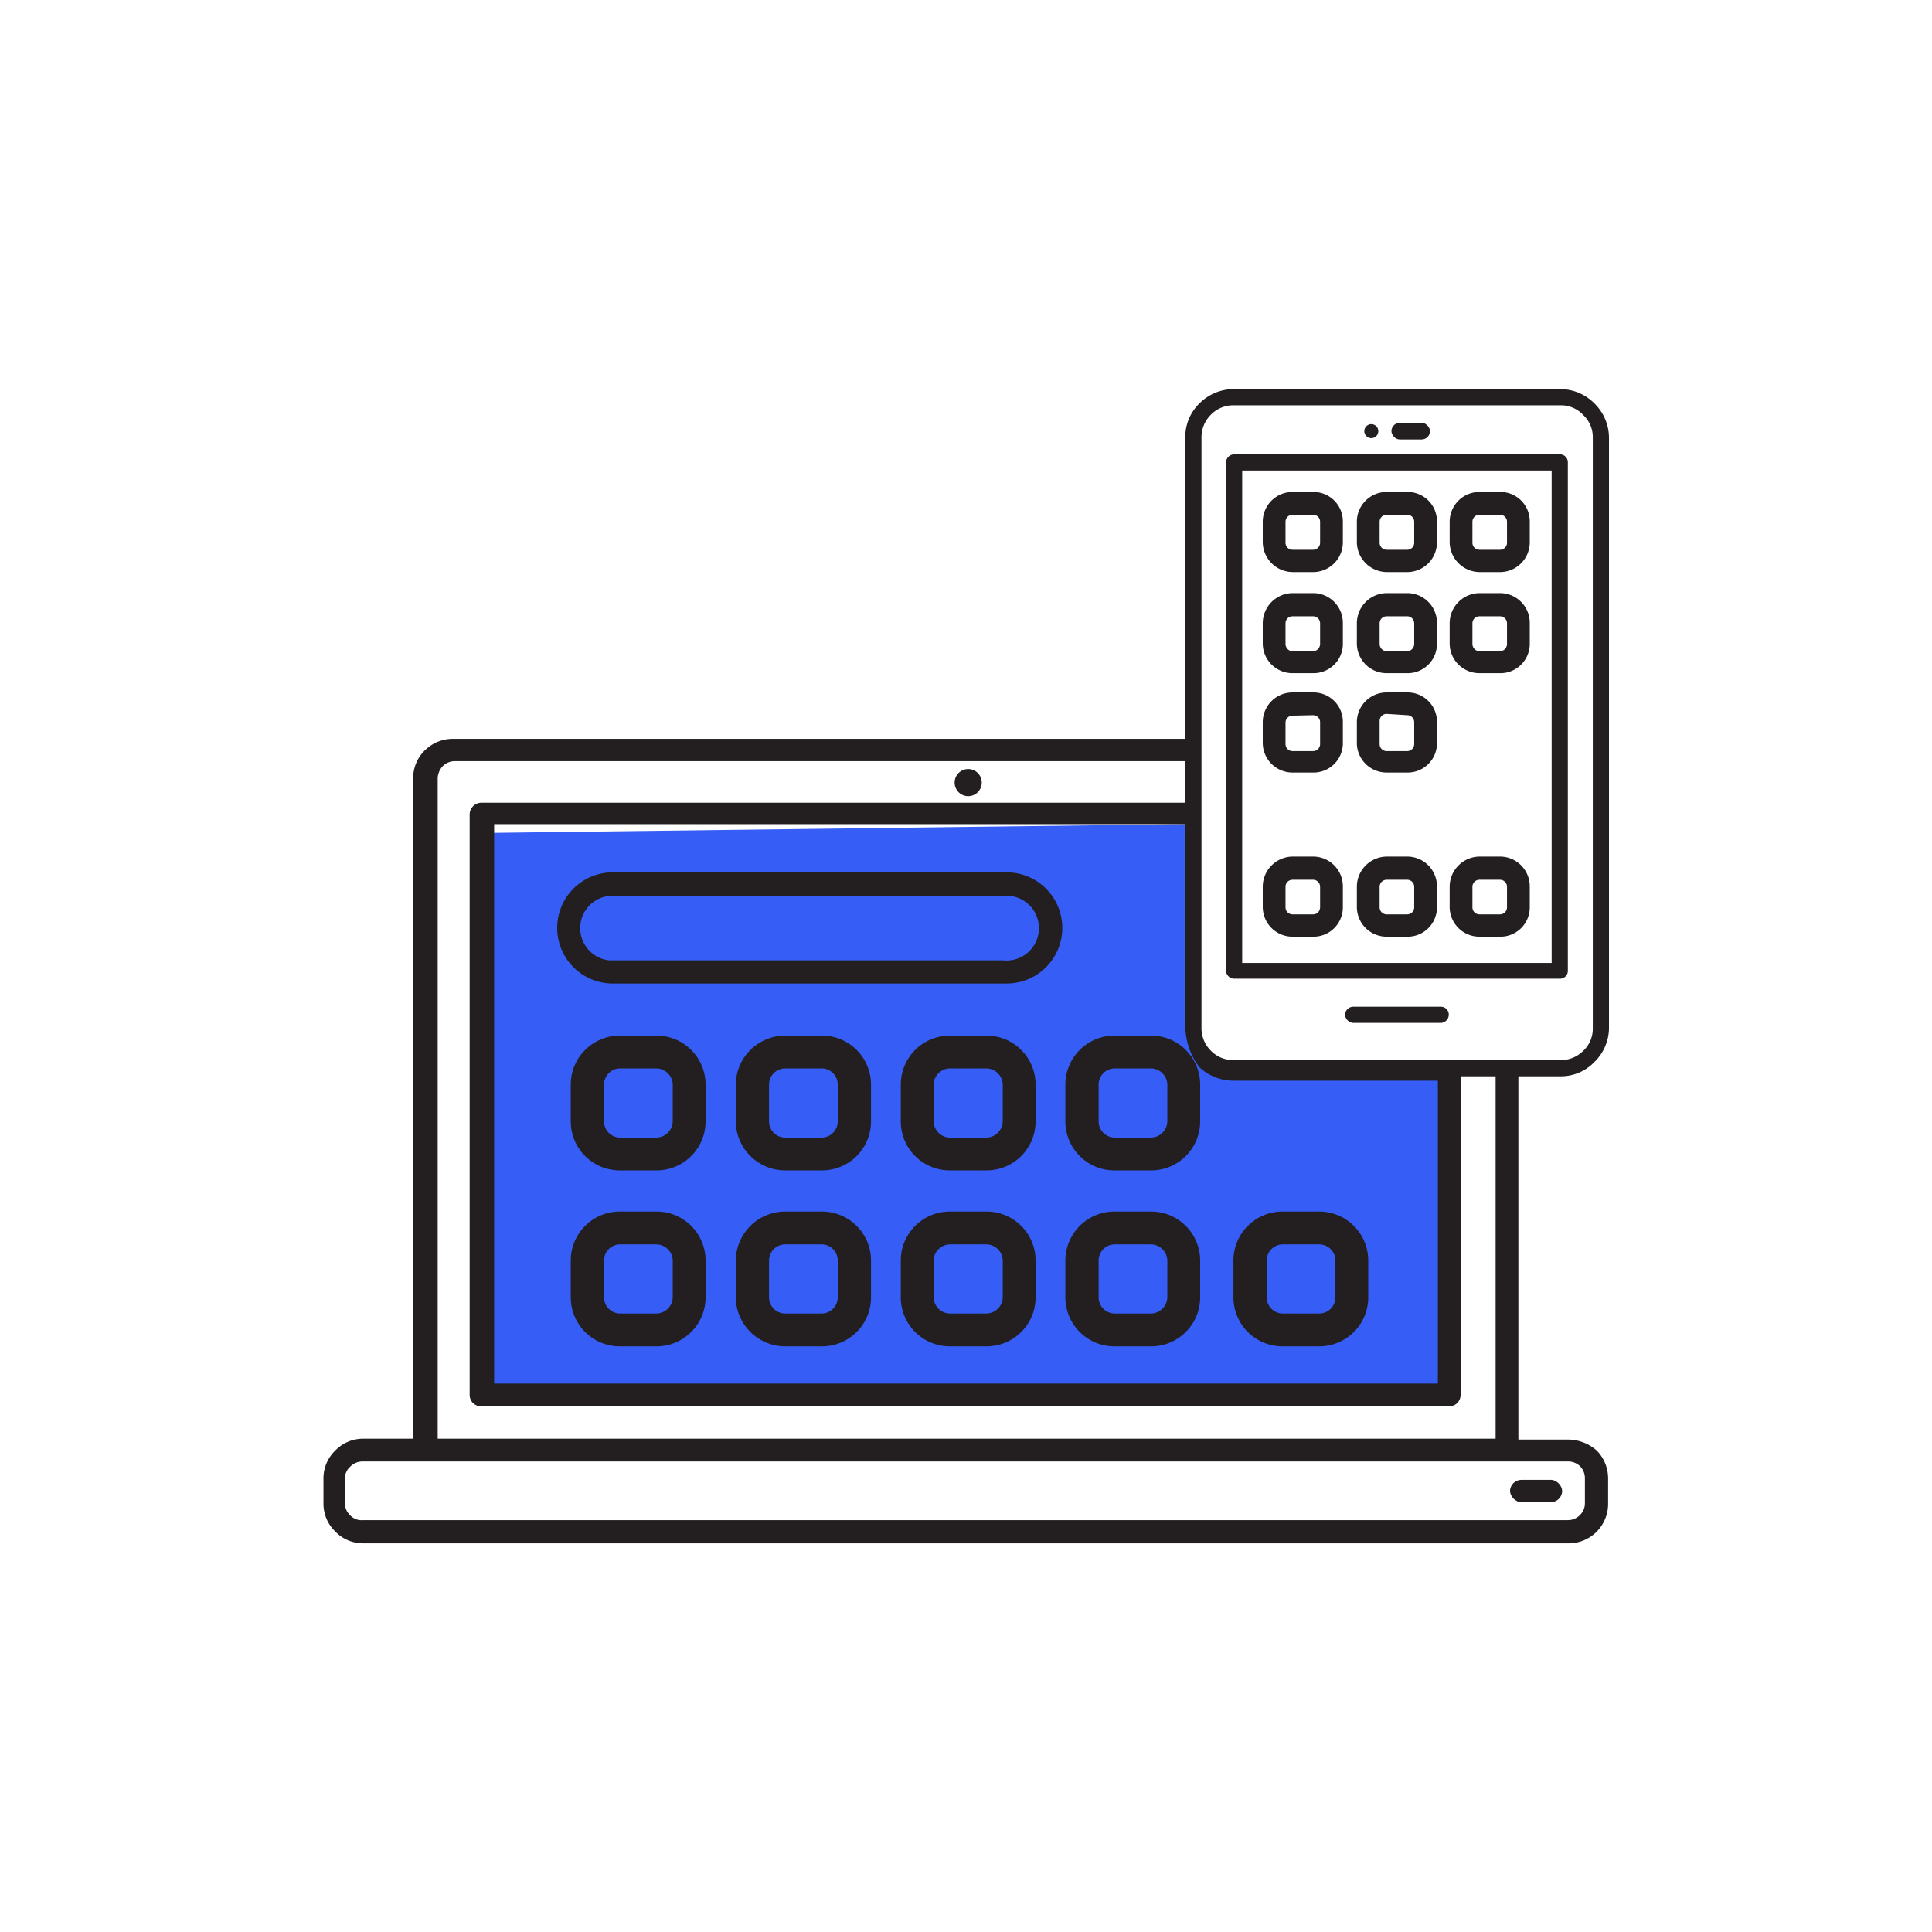 <svg xmlns="http://www.w3.org/2000/svg" viewBox="0 0 44.14 44.14"><defs><style>.cls-1{fill:#231f20;}.cls-2{fill:#365ef6;}</style></defs><g id="A_09_Multichannel" data-name="A 09 Multichannel"><circle class="cls-1" cx="31.33" cy="9.85" r="0.16"/><rect class="cls-1" x="31.79" y="9.66" width="0.88" height="0.38" rx="0.19"/><path class="cls-1" d="M34.27,13.66H33.8a.58.58,0,0,0-.57.57v.47a.58.58,0,0,0,.57.58h.47a.57.57,0,0,0,.57-.58v-.47A.57.57,0,0,0,34.27,13.66Zm.27,1a.27.27,0,0,1-.27.27H33.8a.27.27,0,0,1-.27-.27v-.47A.27.27,0,0,1,33.8,14h.47a.27.27,0,0,1,.27.27Z"/><path class="cls-1" d="M34.27,15.38H33.8a.68.68,0,0,1-.68-.68v-.47a.69.69,0,0,1,.68-.68h.47a.68.68,0,0,1,.68.68v.47A.67.67,0,0,1,34.27,15.38Zm-.47-1.61a.47.47,0,0,0-.46.46v.47a.47.47,0,0,0,.46.47h.47a.47.47,0,0,0,.47-.47v-.47a.47.47,0,0,0-.47-.46Zm.47,1.31H33.8a.37.37,0,0,1-.37-.38v-.47a.37.37,0,0,1,.37-.37h.47a.38.38,0,0,1,.38.37v.47A.38.38,0,0,1,34.27,15.08Zm-.47-1a.16.16,0,0,0-.16.16v.47a.17.17,0,0,0,.16.17h.47a.17.17,0,0,0,.16-.17v-.47a.16.16,0,0,0-.16-.16Z"/><path class="cls-1" d="M32.15,13.66h-.47a.58.58,0,0,0-.57.57v.47a.58.58,0,0,0,.57.58h.47a.57.57,0,0,0,.57-.58v-.47A.57.57,0,0,0,32.15,13.66Zm.27,1a.27.27,0,0,1-.27.27h-.47a.27.27,0,0,1-.27-.27v-.47a.27.27,0,0,1,.27-.27h.47a.27.27,0,0,1,.27.27Z"/><path class="cls-1" d="M32.15,15.38h-.47A.68.68,0,0,1,31,14.7v-.47a.69.69,0,0,1,.68-.68h.47a.68.68,0,0,1,.68.68v.47A.67.67,0,0,1,32.15,15.38Zm-.47-1.61a.47.47,0,0,0-.46.46v.47a.47.47,0,0,0,.46.47h.47a.47.47,0,0,0,.47-.47v-.47a.47.47,0,0,0-.47-.46Zm.47,1.31h-.47a.37.37,0,0,1-.37-.38v-.47a.37.37,0,0,1,.37-.37h.47a.38.38,0,0,1,.38.37v.47A.38.38,0,0,1,32.15,15.08Zm-.47-1a.16.16,0,0,0-.16.16v.47a.17.17,0,0,0,.16.17h.47a.17.17,0,0,0,.16-.17v-.47a.16.16,0,0,0-.16-.16Z"/><path class="cls-1" d="M30,13.66h-.47a.58.58,0,0,0-.57.57v.47a.58.58,0,0,0,.57.58H30a.57.57,0,0,0,.57-.58v-.47A.57.57,0,0,0,30,13.66Zm.27,1A.27.27,0,0,1,30,15h-.47a.27.27,0,0,1-.27-.27v-.47a.27.27,0,0,1,.27-.27H30a.27.27,0,0,1,.27.27Z"/><path class="cls-1" d="M30,15.38h-.47a.68.68,0,0,1-.68-.68v-.47a.69.69,0,0,1,.68-.68H30a.68.68,0,0,1,.68.68v.47A.67.67,0,0,1,30,15.38Zm-.47-1.61a.47.47,0,0,0-.46.46v.47a.47.47,0,0,0,.46.47H30a.47.47,0,0,0,.47-.47v-.47a.47.47,0,0,0-.47-.46ZM30,15.08h-.47a.37.37,0,0,1-.37-.38v-.47a.37.37,0,0,1,.37-.37H30a.38.38,0,0,1,.38.37v.47A.38.38,0,0,1,30,15.08Zm-.47-1a.16.16,0,0,0-.16.16v.47a.17.17,0,0,0,.16.17H30a.17.17,0,0,0,.16-.17v-.47a.16.16,0,0,0-.16-.16Z"/><path class="cls-1" d="M34.27,11.34H33.8a.58.58,0,0,0-.57.57v.48a.58.58,0,0,0,.57.57h.47a.57.57,0,0,0,.57-.57v-.48A.57.57,0,0,0,34.27,11.34Zm.27,1.05a.27.27,0,0,1-.27.27H33.8a.27.27,0,0,1-.27-.27v-.48a.27.27,0,0,1,.27-.26h.47a.27.27,0,0,1,.27.26Z"/><path class="cls-1" d="M34.27,13.07H33.8a.69.69,0,0,1-.68-.68v-.48a.68.68,0,0,1,.68-.67h.47a.67.67,0,0,1,.68.67v.48A.68.68,0,0,1,34.27,13.07Zm-.47-1.62a.47.47,0,0,0-.46.46v.48a.47.47,0,0,0,.46.46h.47a.47.47,0,0,0,.47-.46v-.48a.47.47,0,0,0-.47-.46Zm.47,1.31H33.8a.37.37,0,0,1-.37-.37v-.48a.37.37,0,0,1,.37-.37h.47a.38.38,0,0,1,.38.37v.48A.38.38,0,0,1,34.27,12.76Zm-.47-1a.16.16,0,0,0-.16.16v.48a.16.16,0,0,0,.16.16h.47a.16.16,0,0,0,.16-.16v-.48a.16.16,0,0,0-.16-.16Z"/><path class="cls-1" d="M32.15,11.34h-.47a.58.58,0,0,0-.57.57v.48a.58.58,0,0,0,.57.57h.47a.57.57,0,0,0,.57-.57v-.48A.57.57,0,0,0,32.15,11.34Zm.27,1.05a.27.27,0,0,1-.27.27h-.47a.27.27,0,0,1-.27-.27v-.48a.27.27,0,0,1,.27-.26h.47a.27.27,0,0,1,.27.26Z"/><path class="cls-1" d="M32.15,13.07h-.47a.69.69,0,0,1-.68-.68v-.48a.68.68,0,0,1,.68-.67h.47a.67.67,0,0,1,.68.67v.48A.68.68,0,0,1,32.15,13.07Zm-.47-1.62a.47.47,0,0,0-.46.46v.48a.47.47,0,0,0,.46.46h.47a.47.47,0,0,0,.47-.46v-.48a.47.47,0,0,0-.47-.46Zm.47,1.31h-.47a.37.37,0,0,1-.37-.37v-.48a.37.37,0,0,1,.37-.37h.47a.38.38,0,0,1,.38.37v.48A.38.38,0,0,1,32.15,12.76Zm-.47-1a.16.16,0,0,0-.16.16v.48a.16.16,0,0,0,.16.16h.47a.16.16,0,0,0,.16-.16v-.48a.16.16,0,0,0-.16-.16Z"/><path class="cls-1" d="M30,11.34h-.47a.58.58,0,0,0-.57.57v.48a.58.58,0,0,0,.57.57H30a.57.57,0,0,0,.57-.57v-.48A.57.57,0,0,0,30,11.34Zm.27,1.05a.27.27,0,0,1-.27.27h-.47a.27.27,0,0,1-.27-.27v-.48a.27.27,0,0,1,.27-.26H30a.27.27,0,0,1,.27.26Z"/><path class="cls-1" d="M30,13.07h-.47a.69.69,0,0,1-.68-.68v-.48a.68.68,0,0,1,.68-.67H30a.67.67,0,0,1,.68.67v.48A.68.68,0,0,1,30,13.07Zm-.47-1.62a.47.47,0,0,0-.46.46v.48a.47.47,0,0,0,.46.46H30a.47.47,0,0,0,.47-.46v-.48a.47.47,0,0,0-.47-.46ZM30,12.76h-.47a.37.37,0,0,1-.37-.37v-.48a.37.37,0,0,1,.37-.37H30a.38.38,0,0,1,.38.37v.48A.38.38,0,0,1,30,12.76Zm-.47-1a.16.16,0,0,0-.16.16v.48a.16.16,0,0,0,.16.16H30a.16.16,0,0,0,.16-.16v-.48a.16.16,0,0,0-.16-.16Z"/><polygon class="cls-2" points="33.23 31.98 11.09 31.98 11.09 19.03 27.08 18.83 27.23 23.38 27.45 23.89 28.2 24.56 33.1 24.45 33.23 31.98"/><path class="cls-1" d="M32.92,23h-2a.19.19,0,0,0-.19.18.2.2,0,0,0,.19.19h2a.19.19,0,0,0,.18-.19A.18.18,0,0,0,32.92,23Z"/><rect class="cls-1" x="34.5" y="33.81" width="1.19" height="0.51" rx="0.26"/><circle class="cls-1" cx="22.12" cy="17.88" r="0.31"/><path class="cls-1" d="M28.2,22.36h7.44a.18.18,0,0,0,.18-.19V10.56a.18.18,0,0,0-.18-.18H28.2a.19.19,0,0,0-.19.18V22.17A.19.19,0,0,0,28.2,22.36Zm.18-11.61h7.07V22H28.38Z"/><path class="cls-1" d="M34.27,19.68H33.8a.58.58,0,0,0-.57.57v.47a.58.58,0,0,0,.57.58h.47a.57.57,0,0,0,.57-.58v-.47A.57.57,0,0,0,34.27,19.68Zm.27,1a.27.27,0,0,1-.27.27H33.8a.27.27,0,0,1-.27-.27v-.47A.27.27,0,0,1,33.8,20h.47a.27.27,0,0,1,.27.27Z"/><path class="cls-1" d="M34.27,21.4H33.8a.68.68,0,0,1-.68-.68v-.47a.69.69,0,0,1,.68-.68h.47a.68.68,0,0,1,.68.68v.47A.67.67,0,0,1,34.27,21.4Zm-.47-1.61a.47.47,0,0,0-.46.46v.47a.47.47,0,0,0,.46.47h.47a.47.47,0,0,0,.47-.47v-.47a.47.47,0,0,0-.47-.46Zm.47,1.31H33.8a.37.37,0,0,1-.37-.38v-.47a.36.36,0,0,1,.37-.37h.47a.37.37,0,0,1,.38.37v.47A.38.38,0,0,1,34.27,21.1Zm-.47-1a.16.16,0,0,0-.16.16v.47a.16.16,0,0,0,.16.16h.47a.16.16,0,0,0,.16-.16v-.47a.16.16,0,0,0-.16-.16Z"/><path class="cls-1" d="M32.15,19.68h-.47a.58.58,0,0,0-.57.57v.47a.58.58,0,0,0,.57.58h.47a.57.57,0,0,0,.57-.58v-.47A.57.57,0,0,0,32.15,19.68Zm.27,1a.27.27,0,0,1-.27.27h-.47a.27.27,0,0,1-.27-.27v-.47a.27.27,0,0,1,.27-.27h.47a.27.27,0,0,1,.27.27Z"/><path class="cls-1" d="M32.15,21.4h-.47a.68.68,0,0,1-.68-.68v-.47a.69.69,0,0,1,.68-.68h.47a.68.68,0,0,1,.68.68v.47A.67.67,0,0,1,32.15,21.4Zm-.47-1.61a.47.47,0,0,0-.46.46v.47a.47.47,0,0,0,.46.47h.47a.47.47,0,0,0,.47-.47v-.47a.47.47,0,0,0-.47-.46Zm.47,1.31h-.47a.37.37,0,0,1-.37-.38v-.47a.36.36,0,0,1,.37-.37h.47a.37.37,0,0,1,.38.37v.47A.38.38,0,0,1,32.15,21.1Zm-.47-1a.16.16,0,0,0-.16.16v.47a.16.16,0,0,0,.16.16h.47a.16.16,0,0,0,.16-.16v-.47a.16.16,0,0,0-.16-.16Z"/><path class="cls-1" d="M30,19.68h-.47a.58.58,0,0,0-.57.57v.47a.58.58,0,0,0,.57.58H30a.57.57,0,0,0,.57-.58v-.47A.57.57,0,0,0,30,19.68Zm.27,1A.27.27,0,0,1,30,21h-.47a.27.27,0,0,1-.27-.27v-.47a.27.27,0,0,1,.27-.27H30a.27.27,0,0,1,.27.27Z"/><path class="cls-1" d="M30,21.4h-.47a.68.68,0,0,1-.68-.68v-.47a.69.69,0,0,1,.68-.68H30a.68.68,0,0,1,.68.68v.47A.67.67,0,0,1,30,21.4Zm-.47-1.61a.47.47,0,0,0-.46.46v.47a.47.47,0,0,0,.46.47H30a.47.47,0,0,0,.47-.47v-.47a.47.47,0,0,0-.47-.46ZM30,21.1h-.47a.37.37,0,0,1-.37-.38v-.47a.36.36,0,0,1,.37-.37H30a.37.37,0,0,1,.38.37v.47A.38.38,0,0,1,30,21.1Zm-.47-1a.16.16,0,0,0-.16.16v.47a.16.16,0,0,0,.16.16H30a.16.16,0,0,0,.16-.16v-.47a.16.16,0,0,0-.16-.16Z"/><path class="cls-1" d="M32.15,15.93h-.47a.57.57,0,0,0-.57.57V17a.57.57,0,0,0,.57.57h.47a.56.56,0,0,0,.57-.57V16.5A.56.56,0,0,0,32.15,15.93Zm.27,1a.27.27,0,0,1-.27.27h-.47a.27.27,0,0,1-.27-.27V16.5a.27.27,0,0,1,.27-.27h.47a.27.27,0,0,1,.27.27Z"/><path class="cls-1" d="M32.15,17.65h-.47A.68.68,0,0,1,31,17V16.5a.68.68,0,0,1,.68-.68h.47a.67.67,0,0,1,.68.68V17A.67.67,0,0,1,32.15,17.65ZM31.68,16a.46.46,0,0,0-.46.46V17a.46.46,0,0,0,.46.46h.47a.46.46,0,0,0,.47-.46V16.5a.46.46,0,0,0-.47-.46Zm.47,1.31h-.47a.37.37,0,0,1-.37-.38V16.5a.37.37,0,0,1,.37-.38h.47a.38.38,0,0,1,.38.38V17A.38.38,0,0,1,32.15,17.35Zm-.47-1a.16.16,0,0,0-.16.16V17a.16.16,0,0,0,.16.16h.47a.16.16,0,0,0,.16-.16V16.5a.16.16,0,0,0-.16-.16Z"/><path class="cls-1" d="M30,15.93h-.47a.57.57,0,0,0-.57.57V17a.57.57,0,0,0,.57.57H30A.56.56,0,0,0,30.6,17V16.5A.56.56,0,0,0,30,15.93Zm.27,1a.27.27,0,0,1-.27.27h-.47a.27.27,0,0,1-.27-.27V16.5a.27.27,0,0,1,.27-.27H30a.27.27,0,0,1,.27.27Z"/><path class="cls-1" d="M30,17.65h-.47a.68.68,0,0,1-.68-.68V16.5a.68.68,0,0,1,.68-.68H30a.67.67,0,0,1,.68.68V17A.67.67,0,0,1,30,17.65ZM29.56,16a.46.46,0,0,0-.46.46V17a.46.46,0,0,0,.46.46H30A.46.46,0,0,0,30.5,17V16.5A.46.46,0,0,0,30,16ZM30,17.35h-.47a.37.37,0,0,1-.37-.38V16.5a.37.37,0,0,1,.37-.38H30a.38.38,0,0,1,.38.38V17A.38.38,0,0,1,30,17.35Zm-.47-1a.16.16,0,0,0-.16.16V17a.16.16,0,0,0,.16.16H30a.16.16,0,0,0,.16-.16V16.5a.16.16,0,0,0-.16-.16Z"/><path class="cls-1" d="M22.91,22.47H14a1.27,1.27,0,0,1,0-2.54h9a1.27,1.27,0,1,1,0,2.54Zm-9-2a.74.74,0,0,0,0,1.47h9a.74.74,0,1,0,0-1.47Z"/><path class="cls-1" d="M25.46,26.63h.84a1,1,0,0,0,1-1v-.84a1,1,0,0,0-1-1h-.84a1,1,0,0,0-1,1v.84A1,1,0,0,0,25.46,26.63ZM25,24.78a.48.48,0,0,1,.47-.48h.84a.49.49,0,0,1,.48.48v.84a.48.48,0,0,1-.48.47h-.84a.47.47,0,0,1-.47-.47Z"/><path class="cls-1" d="M26.3,26.74h-.84a1.12,1.12,0,0,1-1.12-1.12v-.84a1.12,1.12,0,0,1,1.12-1.12h.84a1.12,1.12,0,0,1,1.12,1.12v.84A1.12,1.12,0,0,1,26.3,26.74Zm-.84-2.87a.9.9,0,0,0-.9.91v.84a.9.9,0,0,0,.9.91h.84a.91.91,0,0,0,.91-.91v-.84a.91.91,0,0,0-.91-.91Zm.84,2.33h-.84a.58.58,0,0,1-.58-.58v-.84a.58.58,0,0,1,.58-.58h.84a.58.58,0,0,1,.58.58v.84A.58.58,0,0,1,26.3,26.2Zm-.84-1.79a.37.37,0,0,0-.36.37v.84a.37.37,0,0,0,.36.37h.84a.38.38,0,0,0,.37-.37v-.84a.38.38,0,0,0-.37-.37Z"/><path class="cls-1" d="M21.7,26.63h.84a1,1,0,0,0,1-1v-.84a1,1,0,0,0-1-1H21.7a1,1,0,0,0-1,1v.84A1,1,0,0,0,21.7,26.63Zm-.48-1.85a.49.49,0,0,1,.48-.48h.84a.48.48,0,0,1,.47.48v.84a.47.47,0,0,1-.47.47H21.7a.48.48,0,0,1-.48-.47Z"/><path class="cls-1" d="M22.54,26.74H21.7a1.12,1.12,0,0,1-1.12-1.12v-.84a1.12,1.12,0,0,1,1.12-1.12h.84a1.12,1.12,0,0,1,1.12,1.12v.84A1.12,1.12,0,0,1,22.54,26.74Zm-.84-2.87a.91.91,0,0,0-.91.91v.84a.91.91,0,0,0,.91.91h.84a.9.9,0,0,0,.9-.91v-.84a.9.9,0,0,0-.9-.91Zm.84,2.33H21.7a.58.58,0,0,1-.58-.58v-.84a.58.58,0,0,1,.58-.58h.84a.58.58,0,0,1,.58.58v.84A.58.58,0,0,1,22.54,26.2Zm-.84-1.79a.38.38,0,0,0-.37.37v.84a.38.38,0,0,0,.37.37h.84a.38.38,0,0,0,.37-.37v-.84a.38.38,0,0,0-.37-.37Z"/><path class="cls-1" d="M17.94,26.63h.84a1,1,0,0,0,1-1v-.84a1,1,0,0,0-1-1h-.84a1,1,0,0,0-1,1v.84A1,1,0,0,0,17.94,26.63Zm-.48-1.85a.48.48,0,0,1,.48-.48h.84a.48.48,0,0,1,.47.48v.84a.47.47,0,0,1-.47.47h-.84a.47.47,0,0,1-.48-.47Z"/><path class="cls-1" d="M18.78,26.74h-.84a1.13,1.13,0,0,1-1.13-1.12v-.84a1.13,1.13,0,0,1,1.13-1.12h.84a1.12,1.12,0,0,1,1.12,1.12v.84A1.12,1.12,0,0,1,18.78,26.74Zm-.84-2.87a.91.91,0,0,0-.91.91v.84a.91.91,0,0,0,.91.91h.84a.91.91,0,0,0,.9-.91v-.84a.91.91,0,0,0-.9-.91Zm.84,2.33h-.84a.58.58,0,0,1-.59-.58v-.84a.58.58,0,0,1,.59-.58h.84a.58.58,0,0,1,.58.58v.84A.58.58,0,0,1,18.78,26.2Zm-.84-1.79a.37.37,0,0,0-.37.37v.84a.37.37,0,0,0,.37.37h.84a.37.37,0,0,0,.36-.37v-.84a.37.37,0,0,0-.36-.37Z"/><path class="cls-1" d="M14.17,26.63H15a1,1,0,0,0,1-1v-.84a1,1,0,0,0-1-1h-.84a1,1,0,0,0-1,1v.84A1,1,0,0,0,14.17,26.63Zm-.47-1.85a.48.48,0,0,1,.47-.48H15a.49.49,0,0,1,.48.48v.84a.48.48,0,0,1-.48.47h-.84a.47.47,0,0,1-.47-.47Z"/><path class="cls-1" d="M15,26.74h-.84a1.12,1.12,0,0,1-1.12-1.12v-.84a1.12,1.12,0,0,1,1.12-1.12H15a1.12,1.12,0,0,1,1.12,1.12v.84A1.12,1.12,0,0,1,15,26.74Zm-.84-2.87a.9.9,0,0,0-.9.91v.84a.9.9,0,0,0,.9.91H15a.91.91,0,0,0,.91-.91v-.84a.91.91,0,0,0-.91-.91ZM15,26.2h-.84a.58.58,0,0,1-.58-.58v-.84a.58.58,0,0,1,.58-.58H15a.58.58,0,0,1,.58.58v.84A.58.58,0,0,1,15,26.2Zm-.84-1.79a.37.37,0,0,0-.36.37v.84a.37.37,0,0,0,.36.37H15a.38.38,0,0,0,.37-.37v-.84a.38.38,0,0,0-.37-.37Z"/><path class="cls-1" d="M29.3,30.66h.84a1,1,0,0,0,1-1V28.8a1,1,0,0,0-1-1H29.3a1,1,0,0,0-1,1v.84A1,1,0,0,0,29.3,30.66Zm-.47-1.86a.47.47,0,0,1,.47-.47h.84a.48.48,0,0,1,.48.47v.84a.49.49,0,0,1-.48.48H29.3a.48.48,0,0,1-.47-.48Z"/><path class="cls-1" d="M30.14,30.76H29.3a1.12,1.12,0,0,1-1.12-1.12V28.8a1.12,1.12,0,0,1,1.12-1.12h.84a1.12,1.12,0,0,1,1.12,1.12v.84A1.12,1.12,0,0,1,30.14,30.76ZM29.3,27.9a.9.9,0,0,0-.9.9v.84a.91.91,0,0,0,.9.91h.84a.91.91,0,0,0,.91-.91V28.8a.9.9,0,0,0-.91-.9Zm.84,2.32H29.3a.58.58,0,0,1-.58-.58V28.8a.58.58,0,0,1,.58-.58h.84a.59.59,0,0,1,.59.58v.84A.59.59,0,0,1,30.14,30.22Zm-.84-1.79a.37.37,0,0,0-.36.37v.84a.37.37,0,0,0,.36.37h.84a.37.37,0,0,0,.37-.37V28.8a.37.37,0,0,0-.37-.37Z"/><path class="cls-1" d="M25.46,30.66h.84a1,1,0,0,0,1-1V28.8a1,1,0,0,0-1-1h-.84a1,1,0,0,0-1,1v.84A1,1,0,0,0,25.46,30.66ZM25,28.8a.47.47,0,0,1,.47-.47h.84a.48.48,0,0,1,.48.47v.84a.49.49,0,0,1-.48.48h-.84a.48.48,0,0,1-.47-.48Z"/><path class="cls-1" d="M26.3,30.76h-.84a1.12,1.12,0,0,1-1.12-1.12V28.8a1.12,1.12,0,0,1,1.12-1.12h.84a1.12,1.12,0,0,1,1.12,1.12v.84A1.12,1.12,0,0,1,26.3,30.76Zm-.84-2.86a.9.9,0,0,0-.9.9v.84a.9.9,0,0,0,.9.91h.84a.91.91,0,0,0,.91-.91V28.8a.9.9,0,0,0-.91-.9Zm.84,2.32h-.84a.58.58,0,0,1-.58-.58V28.8a.58.58,0,0,1,.58-.58h.84a.58.58,0,0,1,.58.58v.84A.58.58,0,0,1,26.3,30.22Zm-.84-1.79a.37.37,0,0,0-.36.37v.84a.37.37,0,0,0,.36.37h.84a.38.38,0,0,0,.37-.37V28.8a.38.38,0,0,0-.37-.37Z"/><path class="cls-1" d="M21.7,30.66h.84a1,1,0,0,0,1-1V28.8a1,1,0,0,0-1-1H21.7a1,1,0,0,0-1,1v.84A1,1,0,0,0,21.7,30.66Zm-.48-1.86a.48.48,0,0,1,.48-.47h.84a.47.47,0,0,1,.47.47v.84a.48.48,0,0,1-.47.48H21.7a.49.49,0,0,1-.48-.48Z"/><path class="cls-1" d="M22.54,30.76H21.7a1.12,1.12,0,0,1-1.12-1.12V28.8a1.12,1.12,0,0,1,1.12-1.12h.84a1.12,1.12,0,0,1,1.12,1.12v.84A1.12,1.12,0,0,1,22.54,30.76ZM21.7,27.9a.9.9,0,0,0-.91.9v.84a.91.91,0,0,0,.91.91h.84a.9.9,0,0,0,.9-.91V28.8a.9.9,0,0,0-.9-.9Zm.84,2.32H21.7a.58.58,0,0,1-.58-.58V28.8a.58.58,0,0,1,.58-.58h.84a.58.58,0,0,1,.58.58v.84A.58.58,0,0,1,22.54,30.22Zm-.84-1.79a.38.38,0,0,0-.37.37v.84a.38.38,0,0,0,.37.37h.84a.38.38,0,0,0,.37-.37V28.8a.38.38,0,0,0-.37-.37Z"/><path class="cls-1" d="M17.94,30.66h.84a1,1,0,0,0,1-1V28.8a1,1,0,0,0-1-1h-.84a1,1,0,0,0-1,1v.84A1,1,0,0,0,17.94,30.66Zm-.48-1.86a.47.47,0,0,1,.48-.47h.84a.47.47,0,0,1,.47.47v.84a.48.48,0,0,1-.47.48h-.84a.48.48,0,0,1-.48-.48Z"/><path class="cls-1" d="M18.78,30.76h-.84a1.13,1.13,0,0,1-1.13-1.12V28.8a1.13,1.13,0,0,1,1.13-1.12h.84A1.12,1.12,0,0,1,19.9,28.8v.84A1.12,1.12,0,0,1,18.78,30.76Zm-.84-2.86a.9.9,0,0,0-.91.9v.84a.91.91,0,0,0,.91.91h.84a.91.91,0,0,0,.9-.91V28.8a.9.9,0,0,0-.9-.9Zm.84,2.32h-.84a.58.58,0,0,1-.59-.58V28.8a.58.58,0,0,1,.59-.58h.84a.58.58,0,0,1,.58.58v.84A.58.58,0,0,1,18.78,30.22Zm-.84-1.79a.37.37,0,0,0-.37.37v.84a.37.37,0,0,0,.37.37h.84a.37.37,0,0,0,.36-.37V28.8a.37.37,0,0,0-.36-.37Z"/><path class="cls-1" d="M14.17,30.66H15a1,1,0,0,0,1-1V28.8a1,1,0,0,0-1-1h-.84a1,1,0,0,0-1,1v.84A1,1,0,0,0,14.17,30.66ZM13.7,28.8a.47.47,0,0,1,.47-.47H15a.48.48,0,0,1,.48.47v.84a.49.49,0,0,1-.48.48h-.84a.48.48,0,0,1-.47-.48Z"/><path class="cls-1" d="M15,30.76h-.84a1.12,1.12,0,0,1-1.12-1.12V28.8a1.12,1.12,0,0,1,1.12-1.12H15a1.12,1.12,0,0,1,1.12,1.12v.84A1.12,1.12,0,0,1,15,30.76Zm-.84-2.86a.9.9,0,0,0-.9.9v.84a.9.9,0,0,0,.9.91H15a.91.91,0,0,0,.91-.91V28.8a.9.9,0,0,0-.91-.9ZM15,30.22h-.84a.58.58,0,0,1-.58-.58V28.8a.58.58,0,0,1,.58-.58H15a.58.58,0,0,1,.58.58v.84A.58.58,0,0,1,15,30.22Zm-.84-1.79a.37.37,0,0,0-.36.37v.84a.37.37,0,0,0,.36.37H15a.38.38,0,0,0,.37-.37V28.8a.38.38,0,0,0-.37-.37Z"/><path class="cls-1" d="M35.65,24.59a1.06,1.06,0,0,0,.78-.33h0a1.09,1.09,0,0,0,.33-.77V10a1.1,1.1,0,0,0-.33-.78h0a1.1,1.1,0,0,0-.78-.33H28.18a1.11,1.11,0,0,0-.78.33,1.07,1.07,0,0,0-.32.78v6.88H10.36a.91.91,0,0,0-.65.26h0a.88.88,0,0,0-.27.64V32.87H8.3a.88.88,0,0,0-.64.27h0a.88.88,0,0,0-.27.64v.57a.88.88,0,0,0,.27.64h0a.88.88,0,0,0,.64.27H35.83a.9.9,0,0,0,.91-.91v-.57a.91.91,0,0,0-.26-.64l0,0a1,1,0,0,0-.63-.25H34.69V24.59Zm-8.25-.21a1.14,1.14,0,0,0,.78.31h4.67v6.92H11.29V18.83H27.08v4.59A1.58,1.58,0,0,0,27.4,24.38ZM10,17.78a.42.42,0,0,1,.12-.28h0a.39.39,0,0,1,.28-.11H27.08v.95H11a.27.27,0,0,0-.27.26V31.87a.26.26,0,0,0,.27.26H33.11a.26.26,0,0,0,.26-.26V24.59h.8v8.28H10ZM35.83,33.39a.39.39,0,0,1,.27.11h0a.39.39,0,0,1,.11.27v.57a.37.37,0,0,1-.11.27.38.38,0,0,1-.28.12H8.3A.36.36,0,0,1,8,34.62H8a.38.38,0,0,1-.12-.28v-.57A.36.36,0,0,1,8,33.51a.4.4,0,0,1,.27-.12Zm-7.65-9.17a.71.71,0,0,1-.52-.22.72.72,0,0,1-.21-.51V10a.72.72,0,0,1,.21-.52.71.71,0,0,1,.52-.22h7.47a.69.69,0,0,1,.52.22h0a.69.69,0,0,1,.22.52v13.5a.69.69,0,0,1-.22.51h0a.72.72,0,0,1-.52.21Z"/></g></svg>